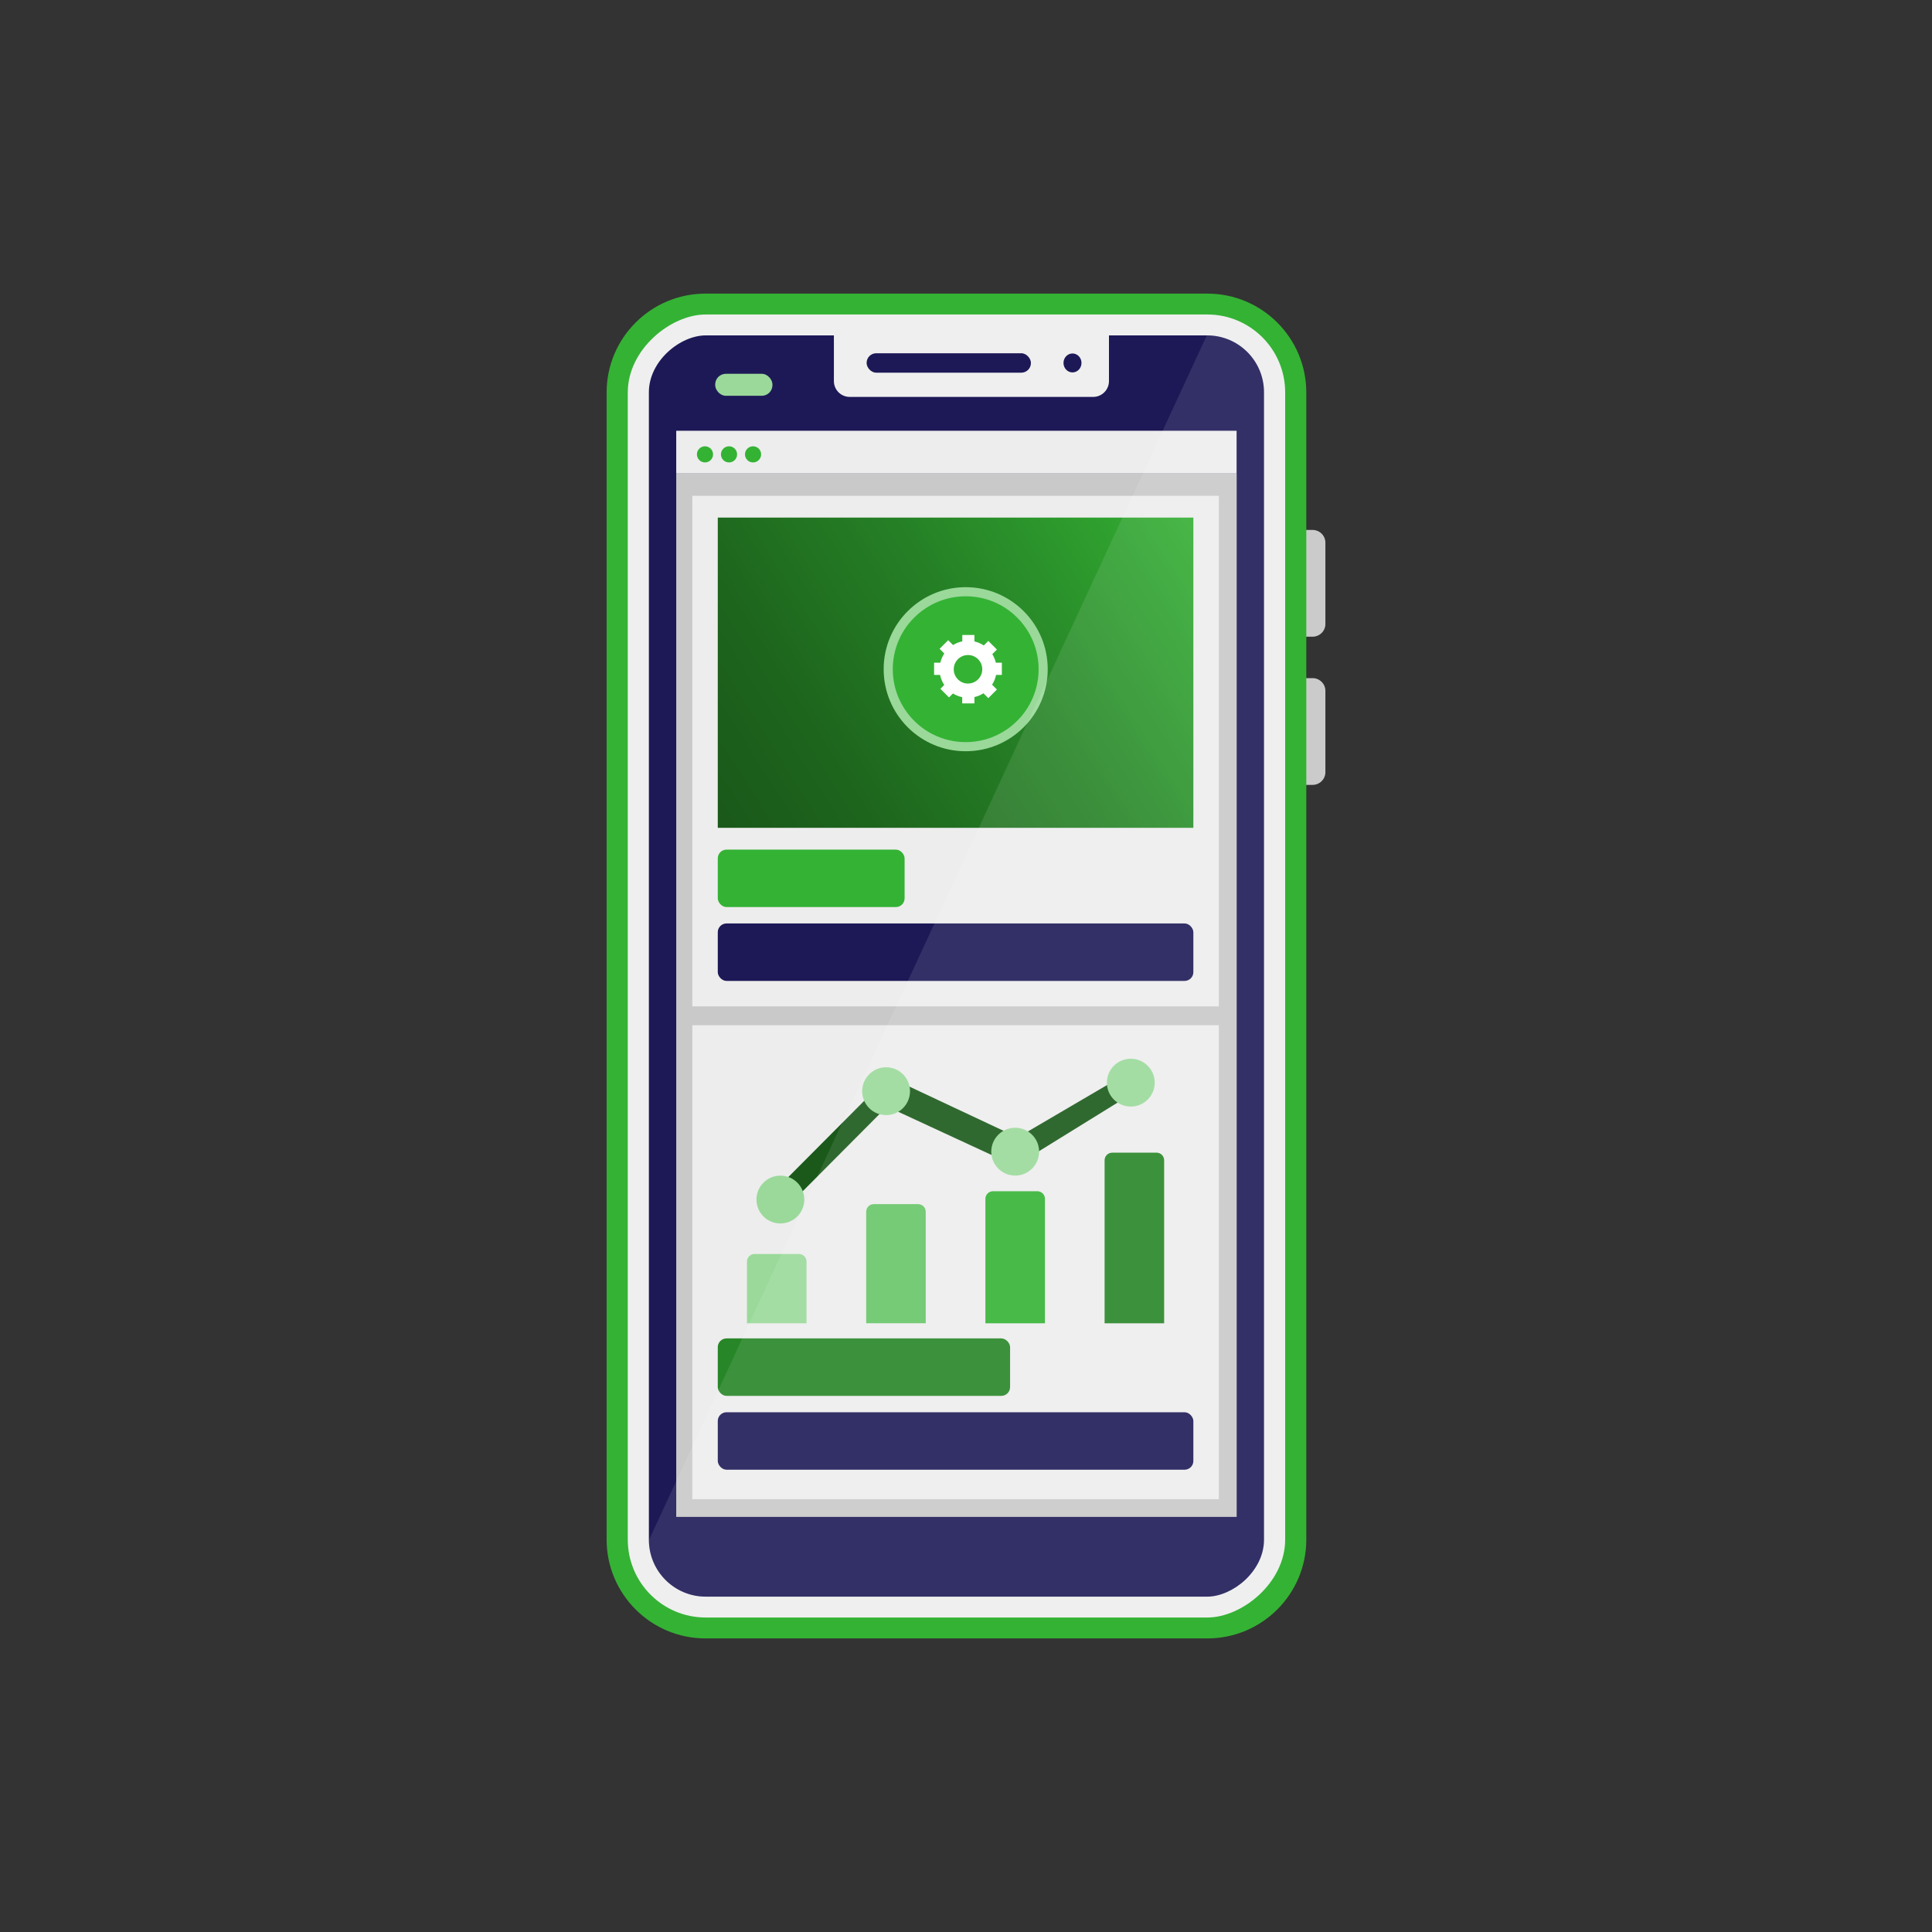 <?xml version="1.0" encoding="UTF-8"?>
<svg id="Layer_1" data-name="Layer 1" xmlns="http://www.w3.org/2000/svg" xmlns:xlink="http://www.w3.org/1999/xlink" viewBox="0 0 500 500">
  <rect x="0" y="0" width="500" height="500" fill="#333333" stroke="none"/>
  <defs>
    <style>
      .cls-1 {
        fill: none;
      }

      .cls-2 {
        fill: #efefef;
      }

      .cls-3 {
        fill: url(#linear-gradient);
      }

      .cls-4 {
        opacity: .1;
      }

      .cls-4, .cls-5 {
        fill: #fff;
      }

      .cls-6 {
        fill: #278627;
      }

      .cls-7 {
        fill: #c9c9c9;
      }

      .cls-8 {
        fill: #1d1957;
      }

      .cls-9 {
        fill: #9ad99a;
      }

      .cls-10 {
        fill: #34b234;
      }

      .cls-11 {
        fill: #cbcbcb;
      }

      .cls-12 {
        fill: #67c567;
      }

      .cls-13 {
        fill: #ededed;
      }

      .cls-14 {
        fill: #1a591a;
      }
    </style>
    <linearGradient id="linear-gradient" x1="187.79" y1="211.64" x2="313.14" y2="132.57" gradientUnits="userSpaceOnUse">
      <stop offset="0" stop-color="#1a591a"/>
      <stop offset=".2" stop-color="#1d641d"/>
      <stop offset=".55" stop-color="#268226"/>
      <stop offset="1" stop-color="#34b234"/>
    </linearGradient>
  </defs>
  <g>
    <path class="cls-11" d="M339.69,175.5h-3.21v27.63h3.21c1.83,0,3.32-1.47,3.32-3.28v-21.07c0-1.81-1.49-3.28-3.32-3.28Z"/>
    <path class="cls-11" d="M339.69,137.15h-3.21v27.63h3.21c1.83,0,3.32-1.47,3.32-3.28v-21.07c0-1.81-1.49-3.28-3.32-3.28Z"/>
    <path class="cls-10" d="M99.11,159.46h296.85c14.12,0,25.59,11.47,25.59,25.59v129.9c0,14.12-11.47,25.59-25.59,25.59H99.11c-14.12,0-25.59-11.47-25.59-25.59v-129.9c0-14.12,11.47-25.59,25.59-25.59Z" transform="translate(497.53 2.47) rotate(90)"/>
    <rect class="cls-2" x="78.92" y="164.93" width="337.22" height="170.13" rx="20.15" ry="20.15" transform="translate(497.53 2.47) rotate(90)"/>
    <rect class="cls-8" x="84.33" y="170.41" width="326.41" height="159.19" rx="14.71" ry="14.71" transform="translate(497.53 2.47) rotate(90)"/>
    <rect class="cls-1" x="84.33" y="170.41" width="326.41" height="159.19" rx="4.6" ry="4.6" transform="translate(497.53 2.47) rotate(90)"/>
    <rect class="cls-9" x="185.09" y="96.74" width="14.82" height="5.69" rx="2.76" ry="2.76"/>
    <path class="cls-2" d="M215.91,84.47h71s.09.04.09.09v14.07c0,2.25-1.83,4.09-4.09,4.09h-63.01c-2.25,0-4.09-1.83-4.09-4.09v-14.07s.04-.09.09-.09Z"/>
    <rect class="cls-8" x="224.28" y="91.42" width="42.52" height="5.03" rx="2.49" ry="2.49"/>
    <ellipse class="cls-8" cx="277.56" cy="93.93" rx="2.33" ry="2.45"/>
  </g>
  <g>
    <g>
      <rect class="cls-13" x="175.01" y="111.48" width="145.02" height="11.08"/>
      <circle class="cls-10" cx="182.45" cy="117.59" r="2.09"/>
      <circle class="cls-10" cx="188.67" cy="117.59" r="2.09"/>
      <circle class="cls-10" cx="194.89" cy="117.59" r="2.09"/>
      <rect class="cls-7" x="175.01" y="122.56" width="145.04" height="270.01"/>
      <rect class="cls-13" x="179.17" y="128.32" width="136.27" height="132.13"/>
      <rect class="cls-13" x="179.17" y="265.33" width="136.27" height="122.66"/>
      <rect class="cls-3" x="185.76" y="133.95" width="123.08" height="80.29"/>
      <rect class="cls-8" x="185.76" y="238.99" width="123.08" height="14.87" rx="2.27" ry="2.27"/>
      <rect class="cls-10" x="185.76" y="219.88" width="48.35" height="14.87" rx="2.27" ry="2.27"/>
      <rect class="cls-8" x="185.76" y="365.49" width="123.08" height="14.87" rx="2.27" ry="2.27"/>
      <rect class="cls-6" x="185.76" y="346.38" width="75.65" height="14.87" rx="2.27" ry="2.27"/>
      <g>
        <polygon class="cls-14" points="262.73 301.74 229.55 286.38 203.81 312.24 200.1 308.55 229.88 278.64 263.37 294.37 290.97 278.19 294.34 282.19 262.73 301.74"/>
        <circle class="cls-9" cx="229.32" cy="282.4" r="6.19"/>
        <circle class="cls-9" cx="262.73" cy="298.05" r="6.19"/>
        <circle class="cls-9" cx="201.96" cy="310.44" r="6.19"/>
        <circle class="cls-9" cx="292.65" cy="280.19" r="6.19"/>
      </g>
      <g>
        <path class="cls-9" d="M195.29,324.53h11.48c1.08,0,1.96.88,1.96,1.96v15.97h-15.41v-15.97c0-1.08.88-1.96,1.96-1.96Z"/>
        <path class="cls-12" d="M226.14,311.63h11.48c1.08,0,1.96.88,1.96,1.96v28.86h-15.41v-28.86c0-1.08.88-1.96,1.96-1.96Z"/>
        <path class="cls-10" d="M256.99,308.29h11.48c1.08,0,1.96.88,1.96,1.96v32.21h-15.41v-32.21c0-1.08.88-1.96,1.96-1.96Z"/>
        <path class="cls-6" d="M287.84,298.31h11.48c1.08,0,1.96.88,1.96,1.96v42.19h-15.41v-42.19c0-1.08.88-1.96,1.96-1.96Z"/>
      </g>
    </g>
    <g>
      <g>
        <path class="cls-10" d="M249.92,193.24c-5.36,0-10.39-2.09-14.18-5.87-3.79-3.79-5.87-8.82-5.87-14.18s2.09-10.39,5.87-14.18c3.79-3.79,8.82-5.87,14.18-5.87s10.39,2.09,14.18,5.87c3.79,3.79,5.87,8.82,5.87,14.18s-2.09,10.39-5.87,14.18c-3.79,3.79-8.82,5.87-14.18,5.87Z"/>
        <path class="cls-9" d="M249.92,154.32c2.55,0,5.02.5,7.34,1.48,2.25.95,4.27,2.31,6,4.05,1.73,1.73,3.09,3.75,4.05,6,.98,2.33,1.48,4.8,1.48,7.34s-.5,5.02-1.48,7.34c-.95,2.25-2.31,4.27-4.05,6-1.73,1.73-3.75,3.09-6,4.05-2.33.98-4.8,1.48-7.34,1.48s-5.02-.5-7.34-1.48c-2.25-.95-4.27-2.31-6-4.05-1.73-1.73-3.09-3.75-4.05-6-.98-2.33-1.48-4.8-1.48-7.34s.5-5.02,1.48-7.34c.95-2.25,2.31-4.27,4.05-6,1.73-1.73,3.75-3.09,6-4.05,2.33-.98,4.8-1.48,7.34-1.48M249.92,151.96c-11.72,0-21.23,9.5-21.23,21.23s9.5,21.23,21.23,21.23,21.23-9.5,21.23-21.23-9.5-21.23-21.23-21.23h0Z"/>
      </g>
      <path class="cls-5" d="M249.02,164.34h3.16v1.66c.87.2,1.67.55,2.42,1.04.39-.39.78-.78,1.17-1.17.74.74,1.48,1.48,2.23,2.23-.4.4-.8.8-1.19,1.19.11.2.22.39.32.59.26.5.45,1.03.58,1.57.01.04.03.06.07.06.32,0,.63,0,.95,0,.18,0,.37,0,.55,0v3.16s-.04,0-.06,0c-.46,0-.93,0-1.39,0h-.05c-.18.91-.53,1.75-1.03,2.53.42.42.84.84,1.25,1.25l-2.23,2.23c-.41-.41-.83-.83-1.25-1.25,0,0-.01,0-.02,0-.7.45-1.46.77-2.28.96-.03,0-.04.02-.04.05,0,.53,0,1.06,0,1.6h-3.16v-1.61c-.86-.18-1.66-.5-2.4-.96-.34.34-.69.69-1.02,1.02-.74-.74-1.48-1.48-2.23-2.23.33-.33.66-.66,1-.99,0,0-.01-.02-.02-.03-.51-.78-.86-1.62-1.05-2.52,0-.04-.02-.05-.06-.05-.48,0-.97,0-1.45,0-.02,0-.03,0-.05,0v-3.16h1.61c.1-.43.24-.84.41-1.24.17-.4.38-.78.62-1.14-.41-.41-.82-.82-1.22-1.22.74-.74,1.49-1.49,2.23-2.23.41.41.83.83,1.25,1.25,0,0,.01,0,.02,0,.72-.45,1.5-.76,2.33-.94.04,0,.05-.03.05-.07,0-.37,0-.73,0-1.1,0-.16,0-.32,0-.47ZM250.52,176.9c2.01,0,3.66-1.62,3.69-3.63.03-2.05-1.61-3.74-3.67-3.75-2.05-.01-3.7,1.63-3.71,3.66-.02,2.08,1.67,3.73,3.69,3.73Z"/>
    </g>
  </g>
  <path class="cls-4" d="M312.32,86.8c8.18,0,14.8,6.55,14.8,14.62v297.16c0,8.08-6.63,14.62-14.8,14.62h-129.58c-8.18,0-14.8-6.55-14.8-14.62"/>
</svg>